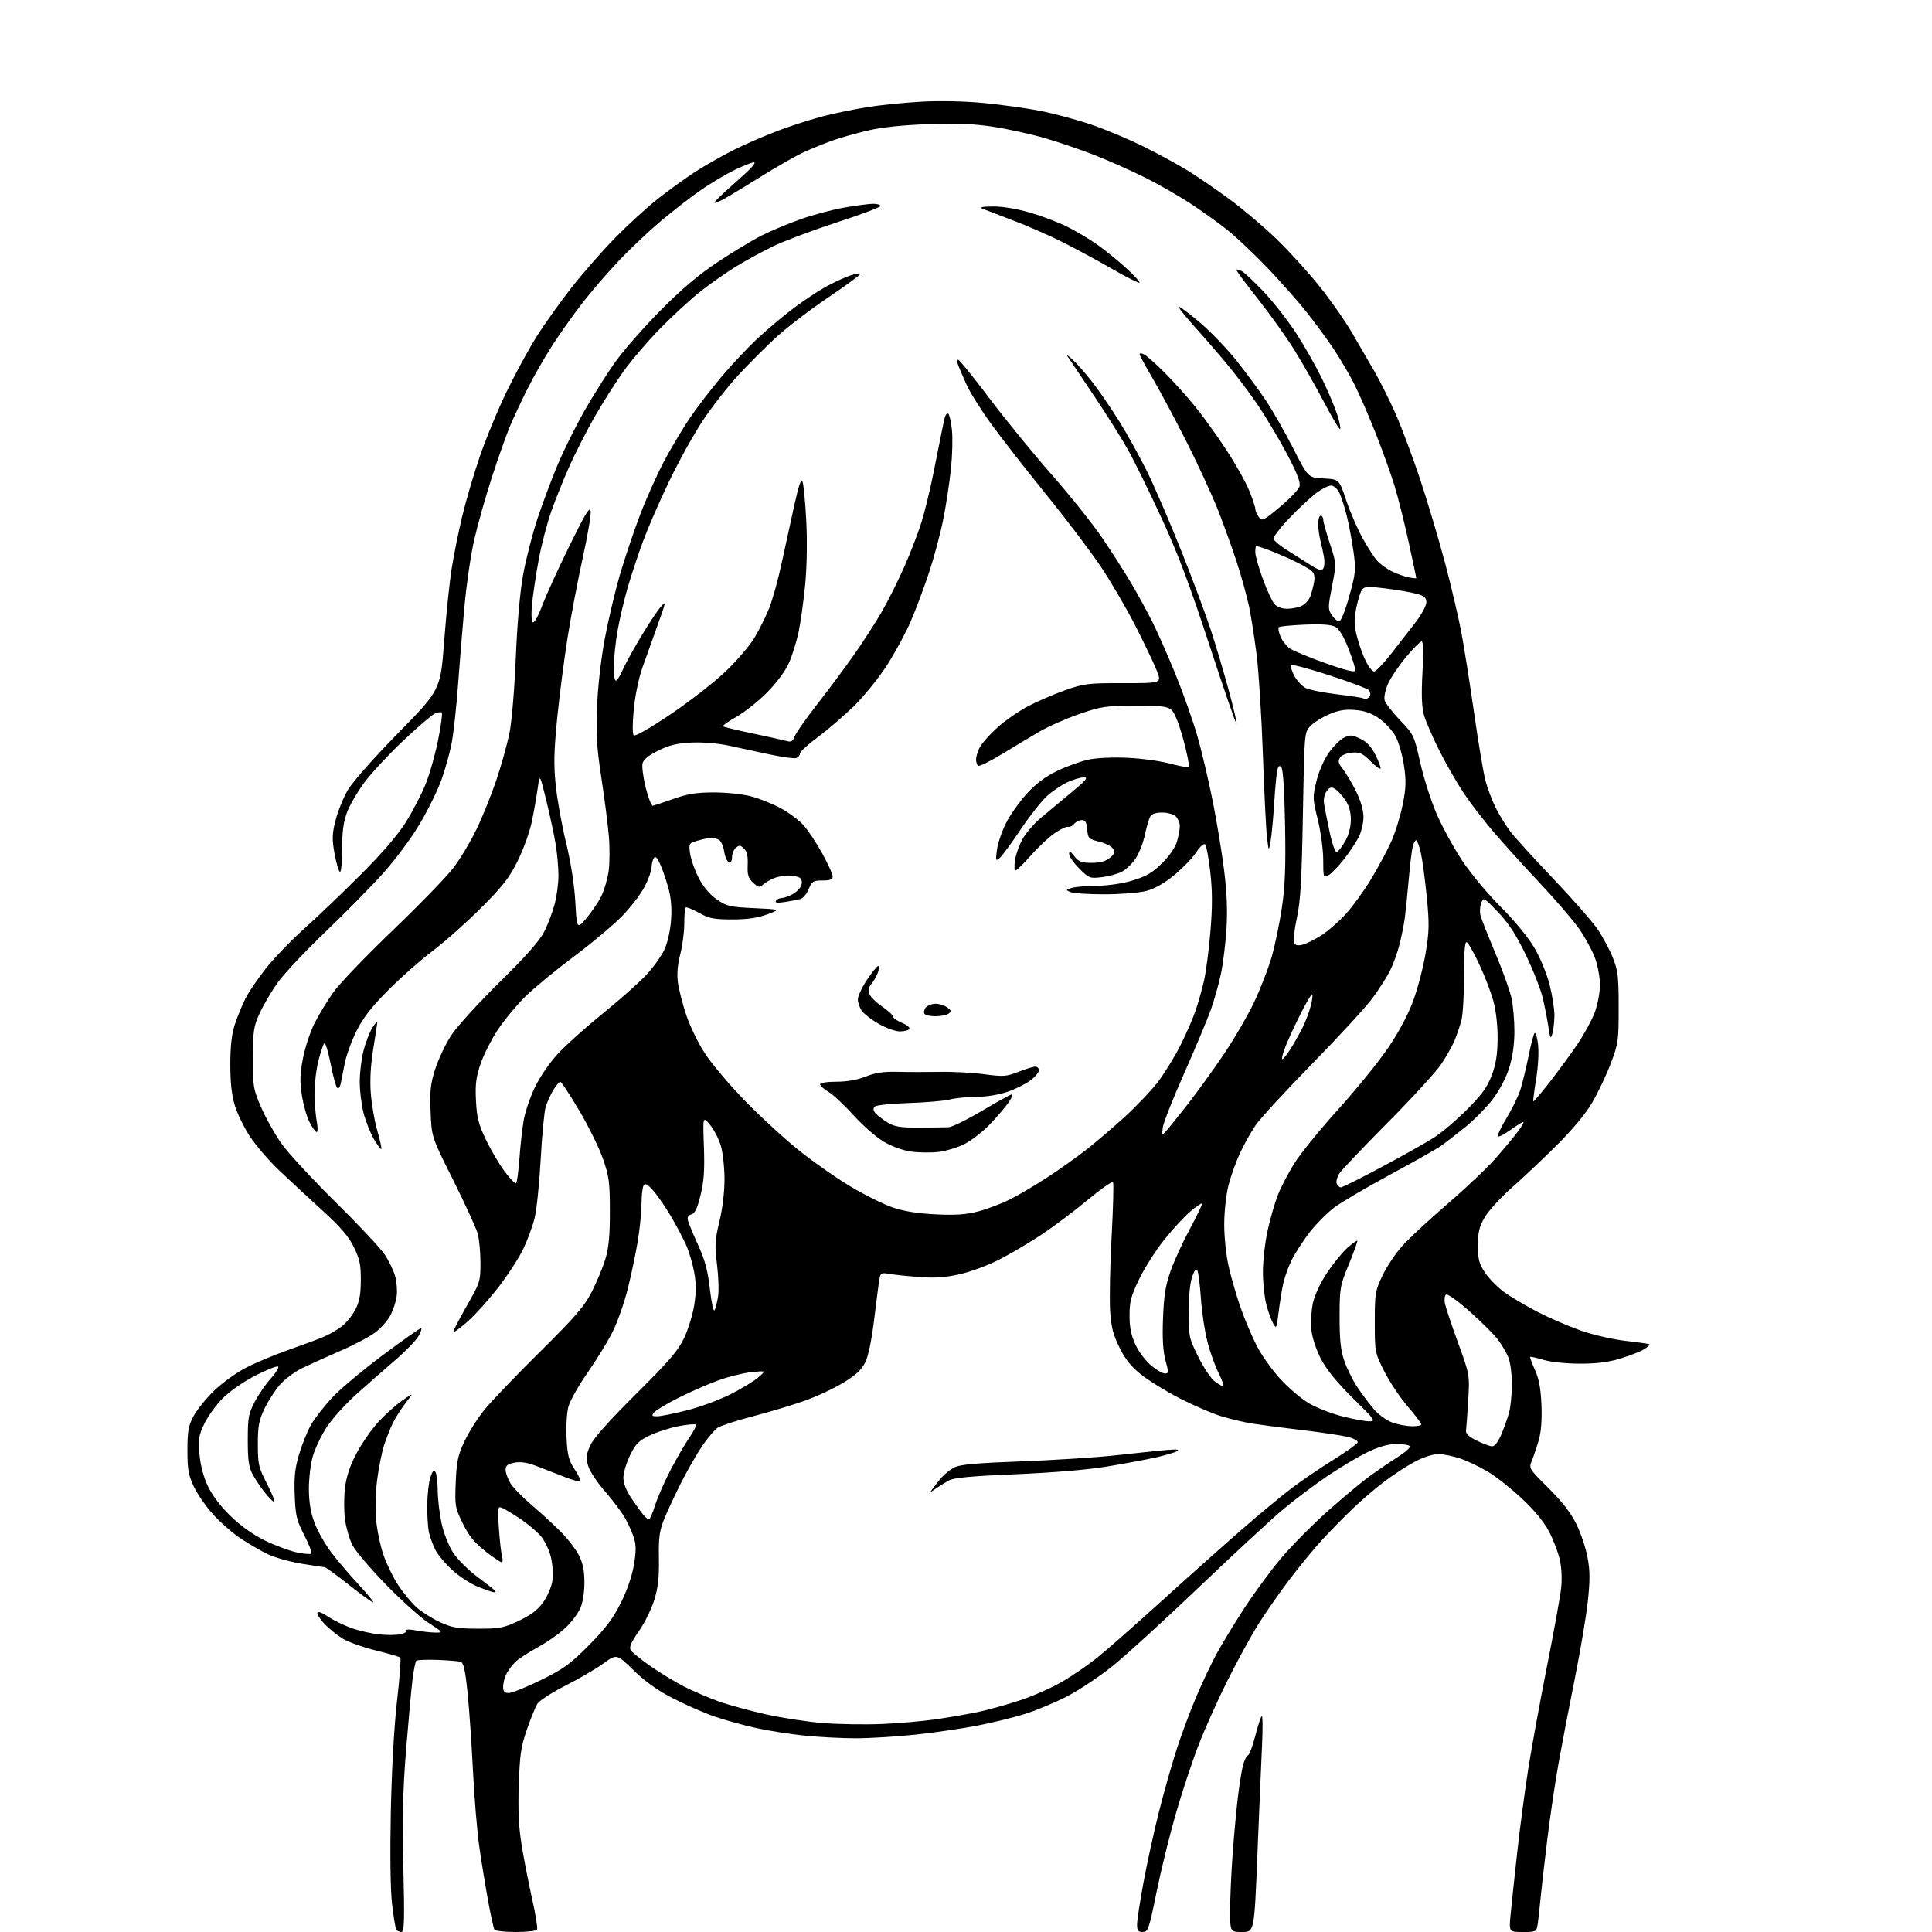 <?xml version="1.0" encoding="UTF-8" standalone="no"?>
<!-- Filename: b5c5f2a2abe06670cb56f243267fd12874878d4baf5b6063865b23cec1c03f33.svg -->
<!-- Created with https://svgstud.io -->
<svg
  version="1.1"
  xmlns="http://www.w3.org/2000/svg"
  xmlns:xlink="http://www.w3.org/1999/xlink"
  xmlns:svg="http://www.w3.org/2000/svg"
  xmlns:rdf="http://www.w3.org/1999/02/22-rdf-syntax-ns#"
  xmlns:cc="http://creativecommons.org/ns#"
  xmlns:dc="http://purl.org/dc/elements/1.1/"
  viewBox="0 0 768 768"
  width="768"
  height="768"
  role="img"
  aria-labelledby="titleID descID"
>
  <title id="titleID">Hair Curls</title>
  <desc id="descID">AI-generated SVG illustration: Hair Curls, created on https://svgstud.io</desc>

  <rect width="100%" height="100%" fill="white" />


  <path stroke="none" fill="black" fill-rule="evenodd" d="M159.53,768.00C158.75,768.00 157.84,767.56 157.51,767.02C157.18,766.48 156.43,761.86 155.84,756.77C155.19,751.08 155.01,736.86 155.36,720.00C155.71,703.24 156.68,686.06 157.84,676.00C158.89,666.92 159.47,659.24 159.12,658.91C158.78,658.59 154.45,657.33 149.50,656.11C144.55,654.89 138.70,652.83 136.50,651.53C134.30,650.23 130.99,647.60 129.14,645.67C127.29,643.75 125.94,641.68 126.14,641.08C126.36,640.42 128.07,641.05 130.37,642.61C132.50,644.05 136.77,646.13 139.87,647.23C142.97,648.32 148.05,649.45 151.16,649.74C154.27,650.03 158.01,649.96 159.45,649.60C160.90,649.24 161.85,648.57 161.57,648.11C161.29,647.65 162.95,647.65 165.28,648.10C167.60,648.55 171.03,648.93 172.91,648.96C176.31,649.00 176.31,649.00 170.41,645.15C167.16,643.03 159.49,636.14 153.38,629.85C147.26,623.56 141.29,616.53 140.11,614.22C138.94,611.92 137.61,607.35 137.16,604.07C136.71,600.79 136.70,595.14 137.14,591.51C137.69,586.95 139.08,582.74 141.66,577.83C143.71,573.93 147.62,568.30 150.34,565.31C153.07,562.33 157.37,558.47 159.90,556.73C164.50,553.57 164.50,553.57 161.38,557.53C159.67,559.72 157.37,563.30 156.27,565.50C155.17,567.70 153.56,571.75 152.68,574.50C151.80,577.25 150.58,583.33 149.96,588.00C149.32,592.76 149.12,599.80 149.49,604.00C149.86,608.12 151.18,614.47 152.43,618.10C153.68,621.73 156.37,627.23 158.42,630.31C160.46,633.39 163.77,637.35 165.76,639.10C167.76,640.85 171.89,643.44 174.95,644.85C179.66,647.02 181.94,647.41 190.00,647.42C198.58,647.44 200.15,647.14 206.18,644.31C210.97,642.06 213.72,639.99 215.88,637.00C217.56,634.68 219.19,630.89 219.56,628.45C219.93,625.97 219.68,621.84 218.98,618.93C218.29,616.04 216.47,612.33 214.83,610.46C213.23,608.63 209.49,605.53 206.54,603.57C203.58,601.60 200.38,599.70 199.43,599.33C197.84,598.73 197.75,599.41 198.32,607.59C198.66,612.49 199.22,617.51 199.58,618.75C199.94,619.99 199.84,621.00 199.37,621.00C198.89,621.00 195.95,619.00 192.84,616.56C188.60,613.23 186.38,610.48 183.97,605.60C180.90,599.35 180.78,598.67 181.16,589.29C181.50,580.96 182.02,578.53 184.62,572.99C186.29,569.41 189.84,563.79 192.50,560.49C195.16,557.20 205.06,546.85 214.51,537.50C228.80,523.35 232.28,519.33 235.25,513.50C237.21,509.65 239.64,503.80 240.64,500.50C241.99,496.01 242.45,491.22 242.43,481.50C242.42,469.92 242.12,467.64 239.67,460.60C238.15,456.26 233.90,447.61 230.21,441.38C226.52,435.15 223.16,430.04 222.74,430.03C222.31,430.01 221.07,431.46 219.98,433.25C218.88,435.04 217.51,438.07 216.92,440.00C216.34,441.93 215.44,451.38 214.92,461.00C214.40,470.62 213.30,481.15 212.47,484.39C211.65,487.63 209.62,493.10 207.97,496.55C206.33,500.01 201.87,506.85 198.08,511.76C194.28,516.67 188.80,522.77 185.89,525.31C182.98,527.86 180.43,529.76 180.21,529.54C179.99,529.32 182.33,524.74 185.41,519.35C190.84,509.84 191.00,509.35 190.99,502.03C190.99,497.89 190.51,492.70 189.93,490.50C189.34,488.30 184.97,478.74 180.22,469.25C171.57,451.99 171.57,451.99 171.17,441.97C170.83,433.56 171.13,430.82 173.03,424.90C174.28,421.02 177.10,415.07 179.29,411.67C181.48,408.28 190.13,398.75 198.52,390.50C209.22,379.97 214.54,373.94 216.38,370.27C217.83,367.39 219.69,362.46 220.51,359.31C221.33,356.16 222.00,351.09 221.99,348.04C221.99,344.99 221.52,339.57 220.95,336.00C220.38,332.43 218.71,324.55 217.23,318.50C214.55,307.50 214.55,307.50 213.72,313.50C213.26,316.80 212.21,322.78 211.37,326.79C210.53,330.79 208.01,337.77 205.75,342.29C202.39,349.05 199.79,352.37 191.08,361.06C185.26,366.86 176.68,374.49 172.00,378.00C167.32,381.51 159.41,388.50 154.41,393.52C147.70,400.25 144.38,404.53 141.73,409.81C139.76,413.75 137.65,419.57 137.03,422.74C136.42,425.91 135.69,429.58 135.41,430.89C135.10,432.29 134.52,432.92 134.00,432.39C133.52,431.90 132.34,427.55 131.40,422.71C130.45,417.88 129.33,414.28 128.91,414.71C128.50,415.15 127.45,418.26 126.58,421.64C125.71,425.02 125.02,430.87 125.04,434.64C125.07,438.41 125.46,443.41 125.91,445.75C126.36,448.09 126.35,450.00 125.89,450.00C125.42,450.00 124.14,448.24 123.04,446.08C121.94,443.93 120.57,439.09 119.99,435.33C119.15,429.94 119.25,426.86 120.43,420.70C121.25,416.41 123.34,410.11 125.06,406.70C126.79,403.29 130.17,397.74 132.56,394.37C134.96,391.00 145.55,379.98 156.09,369.87C166.63,359.77 177.49,348.57 180.22,345.00C182.95,341.43 187.12,334.45 189.49,329.50C191.87,324.55 195.40,315.77 197.34,310.00C199.28,304.23 201.60,295.90 202.50,291.50C203.43,286.93 204.51,274.08 205.03,261.50C205.61,247.70 206.69,235.39 207.94,228.47C209.04,222.41 211.57,212.51 213.55,206.47C215.54,200.44 219.17,190.72 221.62,184.87C224.08,179.02 228.92,169.27 232.38,163.20C235.85,157.13 241.34,148.44 244.59,143.88C247.84,139.32 255.90,130.13 262.50,123.46C271.05,114.82 277.63,109.26 285.39,104.11C291.38,100.13 299.26,95.39 302.89,93.56C306.53,91.73 313.50,88.82 318.38,87.10C323.26,85.37 331.08,83.30 335.76,82.48C340.44,81.67 345.55,81.00 347.13,81.00C348.71,81.00 350.00,81.40 350.00,81.88C350.00,82.36 342.17,85.31 332.60,88.42C323.04,91.54 311.67,95.80 307.35,97.89C303.03,99.99 296.39,103.61 292.58,105.94C288.77,108.28 282.47,112.69 278.58,115.75C274.69,118.81 267.45,125.45 262.50,130.50C257.55,135.55 250.97,143.24 247.87,147.59C244.77,151.94 239.67,159.97 236.53,165.43C233.40,170.89 228.90,179.67 226.53,184.93C224.17,190.19 220.84,198.43 219.15,203.24C217.45,208.04 215.18,216.82 214.09,222.74C213.01,228.66 211.84,236.49 211.49,240.15C211.12,244.12 211.26,247.04 211.84,247.40C212.38,247.74 214.04,244.74 215.52,240.75C217.01,236.76 221.88,226.07 226.35,217.00C232.86,203.77 234.54,201.05 234.80,203.25C234.98,204.77 233.56,213.09 231.64,221.75C229.73,230.41 227.01,244.70 225.61,253.50C224.22,262.30 222.35,276.81 221.46,285.76C220.18,298.75 220.07,304.06 220.92,312.26C221.50,317.89 223.35,328.12 225.02,335.00C226.91,342.77 228.30,351.64 228.69,358.45C229.32,369.40 229.32,369.40 233.05,365.07C235.09,362.69 237.76,358.77 238.96,356.36C240.17,353.94 241.51,349.39 241.95,346.23C242.39,343.08 242.41,336.68 241.99,332.00C241.58,327.32 240.24,316.98 239.02,309.00C237.23,297.29 236.90,291.90 237.33,281.00C237.64,273.01 238.90,261.97 240.40,253.95C241.80,246.49 244.51,235.02 246.43,228.45C248.35,221.88 251.97,211.12 254.48,204.55C256.99,197.98 261.30,188.36 264.07,183.18C266.84,177.99 271.35,170.43 274.09,166.36C276.83,162.30 282.44,154.97 286.54,150.08C290.65,145.18 297.27,138.15 301.25,134.45C305.24,130.74 311.65,125.35 315.50,122.47C319.35,119.58 324.98,115.84 328.01,114.15C331.04,112.46 335.43,110.41 337.76,109.59C340.09,108.76 342.00,108.44 342.00,108.86C342.00,109.29 336.26,113.50 329.25,118.23C322.24,122.95 313.04,129.97 308.81,133.83C304.58,137.69 297.67,144.60 293.45,149.18C289.23,153.75 282.85,161.94 279.27,167.36C275.69,172.78 269.71,183.58 265.98,191.36C262.24,199.14 257.59,209.82 255.63,215.11C253.67,220.39 250.92,228.71 249.50,233.60C248.09,238.48 246.27,246.25 245.46,250.87C244.66,255.48 244.00,261.93 244.00,265.19C244.00,268.95 244.37,270.89 245.02,270.49C245.57,270.15 246.68,268.30 247.48,266.39C248.28,264.48 251.40,258.77 254.41,253.71C257.42,248.64 261.04,243.15 262.45,241.50C264.94,238.58 264.91,238.78 261.41,248.50C259.43,254.00 256.70,261.65 255.33,265.50C253.94,269.41 252.44,276.68 251.93,281.96C251.39,287.56 251.38,291.78 251.91,292.31C252.45,292.85 258.45,289.41 266.66,283.87C274.27,278.73 284.10,271.08 288.50,266.85C292.90,262.63 298.01,256.68 299.85,253.62C301.70,250.56 304.33,245.28 305.70,241.90C307.07,238.51 309.30,230.51 310.66,224.12C312.03,217.73 314.30,207.32 315.71,201.00C317.60,192.49 318.47,190.05 319.05,191.60C319.47,192.75 320.13,199.73 320.51,207.10C320.92,215.05 320.75,225.28 320.09,232.25C319.47,238.72 318.29,247.26 317.45,251.24C316.61,255.22 314.83,260.88 313.49,263.81C312.06,266.94 308.45,271.74 304.76,275.43C301.30,278.89 295.86,283.19 292.69,284.98C289.51,286.77 287.12,288.46 287.39,288.72C287.65,288.98 292.96,290.26 299.18,291.56C305.41,292.86 311.50,294.22 312.73,294.57C314.51,295.09 315.16,294.70 315.94,292.67C316.47,291.27 320.36,285.70 324.58,280.31C328.80,274.91 335.28,266.23 338.98,261.00C342.68,255.78 347.79,247.90 350.34,243.50C352.89,239.10 357.06,230.78 359.61,225.00C362.15,219.22 365.25,211.12 366.48,207.00C367.71,202.88 369.69,194.78 370.86,189.00C372.04,183.22 373.48,176.03 374.07,173.00C374.66,169.97 375.37,166.71 375.64,165.74C375.92,164.76 376.50,164.19 376.94,164.46C377.38,164.73 378.03,167.55 378.39,170.73C378.75,173.90 378.58,180.94 378.02,186.36C377.45,191.79 376.08,200.79 374.98,206.36C373.87,211.94 371.33,221.45 369.34,227.50C367.34,233.55 364.05,242.32 362.03,247.00C360.01,251.68 355.74,259.55 352.55,264.50C349.36,269.45 343.54,276.65 339.62,280.51C335.71,284.36 329.24,289.94 325.25,292.90C321.26,295.85 318.00,298.84 318.00,299.53C318.00,300.22 317.37,301.03 316.59,301.33C315.81,301.63 310.98,300.97 305.84,299.87C300.70,298.77 293.35,297.19 289.50,296.36C285.51,295.49 279.28,294.98 275.00,295.17C269.26,295.43 266.15,296.17 261.75,298.33C257.87,300.23 255.81,301.89 255.42,303.45C255.11,304.72 255.68,309.07 256.69,313.13C257.70,317.18 258.98,320.41 259.52,320.31C260.06,320.20 263.75,318.96 267.73,317.56C273.39,315.56 276.88,315.00 283.77,315.00C288.62,315.00 295.23,315.69 298.46,316.53C301.69,317.37 306.97,319.47 310.19,321.18C313.40,322.90 317.52,325.94 319.34,327.96C321.16,329.97 324.53,335.02 326.82,339.18C329.12,343.34 331.00,347.48 331.00,348.37C331.00,349.61 330.02,350.00 326.95,350.00C323.28,350.00 322.76,350.32 321.47,353.43C320.68,355.31 319.24,357.08 318.27,357.35C317.30,357.63 314.53,358.16 312.12,358.54C309.03,359.02 307.95,358.89 308.43,358.11C308.81,357.50 309.79,357.00 310.61,357.00C311.43,357.00 313.40,356.33 314.98,355.51C316.56,354.69 318.16,353.06 318.54,351.89C318.96,350.54 318.71,349.43 317.86,348.89C317.11,348.42 315.06,348.02 313.30,348.02C311.54,348.01 308.84,348.56 307.30,349.24C305.76,349.92 303.88,351.07 303.12,351.79C301.98,352.89 301.35,352.74 299.38,350.89C297.45,349.07 297.05,347.78 297.22,343.84C297.37,340.44 296.94,338.51 295.77,337.34C294.39,335.96 293.83,335.90 292.55,336.96C291.70,337.67 291.00,339.35 291.00,340.71C291.00,342.23 290.52,343.01 289.75,342.75C289.07,342.52 288.23,340.64 287.89,338.56C287.56,336.49 286.66,334.40 285.89,333.91C285.13,333.43 283.82,333.03 283.00,333.02C282.18,333.02 279.76,333.49 277.63,334.09C273.80,335.15 273.76,335.21 274.31,339.25C274.61,341.50 276.13,345.83 277.69,348.88C279.53,352.48 282.04,355.49 284.85,357.46C288.84,360.27 289.98,360.54 299.76,361.00C310.35,361.50 310.35,361.50 304.93,363.50C301.07,364.92 297.05,365.50 291.00,365.49C283.68,365.48 281.85,365.11 277.81,362.84C275.23,361.39 272.87,360.46 272.56,360.77C272.25,361.08 272.00,364.01 272.00,367.27C272.00,370.54 271.28,375.98 270.41,379.36C269.35,383.43 269.03,387.18 269.47,390.48C269.83,393.22 271.31,399.03 272.75,403.38C274.19,407.74 277.57,414.69 280.27,418.82C282.97,422.96 290.20,431.49 296.34,437.79C302.48,444.09 312.16,452.96 317.85,457.50C323.55,462.05 332.77,468.49 338.35,471.80C343.93,475.12 351.43,478.82 355.00,480.03C359.37,481.51 364.95,482.39 372.00,482.73C379.93,483.10 384.07,482.81 388.92,481.54C392.45,480.61 398.08,478.48 401.42,476.81C404.76,475.13 411.32,471.27 416.00,468.24C420.68,465.20 427.65,460.27 431.50,457.28C435.35,454.28 442.39,448.28 447.15,443.93C451.91,439.59 457.92,433.22 460.52,429.77C463.11,426.32 467.04,419.90 469.25,415.50C471.47,411.10 474.13,405.02 475.17,402.00C476.22,398.98 477.75,393.58 478.57,390.02C479.40,386.45 480.57,377.52 481.17,370.18C481.98,360.30 481.96,354.18 481.11,346.69C480.48,341.12 479.56,336.16 479.07,335.67C478.55,335.15 477.05,336.48 475.46,338.87C473.97,341.13 470.03,345.20 466.70,347.93C462.70,351.20 458.93,353.33 455.57,354.19C452.78,354.91 445.32,355.50 439.00,355.50C432.68,355.50 426.60,355.10 425.50,354.61C423.60,353.77 423.62,353.69 426.00,352.96C427.38,352.54 431.94,352.15 436.14,352.10C440.80,352.04 446.43,351.19 450.52,349.92C455.79,348.29 458.29,346.80 462.04,343.05C464.97,340.12 467.25,336.75 467.91,334.38C468.50,332.25 468.99,329.52 468.99,328.32C469.00,327.12 468.29,325.44 467.43,324.57C466.54,323.68 464.17,323.00 461.96,323.00C459.27,323.00 457.79,323.54 457.15,324.75C456.65,325.71 455.72,328.98 455.08,332.00C454.44,335.02 452.82,339.17 451.47,341.22C450.11,343.27 447.63,345.66 445.95,346.53C444.27,347.40 440.68,348.37 437.97,348.69C433.23,349.25 432.88,349.12 429.02,345.25C426.81,343.04 425.00,340.45 425.00,339.48C425.00,338.10 425.43,338.28 427.07,340.37C428.80,342.56 429.95,343.00 433.96,343.00C437.25,343.00 439.53,342.38 441.14,341.06C443.02,339.52 443.28,338.77 442.43,337.38C441.85,336.42 439.37,335.16 436.93,334.57C432.76,333.56 432.48,333.28 432.19,329.75C431.95,326.91 431.44,326.00 430.06,326.00C429.06,326.00 427.67,326.69 426.97,327.53C426.27,328.38 425.20,328.89 424.60,328.68C423.99,328.47 421.61,329.59 419.29,331.17C416.98,332.75 412.72,336.73 409.82,340.02C406.92,343.31 404.17,346.00 403.69,346.00C403.21,346.00 403.13,344.09 403.51,341.75C403.88,339.41 405.28,335.60 406.62,333.29C407.95,330.97 411.17,327.28 413.77,325.09C416.37,322.89 421.80,318.38 425.84,315.05C431.77,310.16 432.73,309.00 430.84,309.02C429.55,309.03 426.64,309.89 424.36,310.92C422.09,311.96 418.43,314.43 416.23,316.41C414.03,318.40 409.26,324.45 405.63,329.87C402.00,335.30 398.27,340.35 397.35,341.12C395.80,342.39 395.72,342.12 396.31,337.76C396.67,335.16 398.29,330.39 399.92,327.16C401.55,323.93 405.27,318.68 408.18,315.49C411.90,311.42 415.54,308.70 420.37,306.39C424.16,304.57 429.78,302.56 432.87,301.92C436.11,301.25 442.70,300.96 448.49,301.25C453.99,301.51 461.52,302.56 465.22,303.57C468.91,304.58 472.20,305.13 472.54,304.80C472.87,304.46 471.92,299.66 470.44,294.13C468.81,288.08 466.95,283.36 465.76,282.28C464.08,280.77 461.90,280.51 451.14,280.54C439.52,280.57 437.74,280.84 429.00,283.85C423.77,285.65 416.57,288.84 413.00,290.94C409.43,293.03 402.73,297.05 398.12,299.86C393.52,302.66 389.35,304.72 388.87,304.42C388.39,304.12 388.00,302.99 388.00,301.89C388.00,300.80 388.65,298.64 389.45,297.10C390.25,295.55 393.34,292.06 396.32,289.34C399.30,286.61 404.84,282.76 408.62,280.77C412.40,278.78 419.10,275.89 423.50,274.34C430.94,271.73 432.57,271.53 446.65,271.56C461.81,271.58 461.81,271.58 459.84,266.60C458.76,263.86 455.00,255.97 451.49,249.06C447.97,242.15 441.80,231.55 437.76,225.50C433.73,219.45 423.92,206.48 415.97,196.68C408.01,186.88 398.18,174.28 394.12,168.68C390.05,163.08 385.62,156.03 384.26,153.00C382.90,149.97 381.39,146.49 380.92,145.25C380.44,144.01 380.43,143.00 380.90,143.00C381.37,143.00 386.93,149.86 393.25,158.25C399.57,166.64 410.67,180.25 417.91,188.50C425.16,196.75 434.17,208.00 437.92,213.50C441.68,219.00 446.88,227.10 449.48,231.50C452.08,235.90 455.91,242.88 457.99,247.00C460.06,251.12 464.24,260.57 467.27,268.00C470.30,275.43 474.20,286.45 475.94,292.50C477.67,298.55 480.42,310.13 482.03,318.24C483.65,326.35 485.70,338.72 486.58,345.74C487.69,354.53 487.99,361.76 487.55,369.00C487.20,374.77 486.23,382.82 485.39,386.87C484.55,390.93 482.73,397.45 481.33,401.37C479.93,405.29 475.19,416.60 470.79,426.50C466.40,436.40 462.56,446.07 462.27,448.00C461.81,451.08 461.93,451.32 463.20,450.00C464.00,449.18 467.83,444.45 471.71,439.50C475.60,434.55 482.17,425.47 486.32,419.33C490.47,413.19 495.93,403.85 498.44,398.57C500.96,393.29 504.12,385.16 505.47,380.50C506.82,375.84 508.67,366.96 509.58,360.76C510.85,352.10 511.14,344.48 510.83,327.76C510.57,313.68 510.03,305.63 509.31,304.91C508.50,304.10 508.06,304.56 507.66,306.65C507.36,308.22 506.82,314.23 506.46,320.00C506.10,325.77 505.47,332.30 505.07,334.50C504.34,338.50 504.34,338.50 503.66,333.00C503.29,329.98 502.55,315.12 502.02,300.00C501.50,284.88 500.37,266.99 499.52,260.26C498.67,253.53 497.33,244.94 496.54,241.17C495.74,237.40 493.68,229.86 491.94,224.41C490.21,218.96 486.75,209.32 484.27,203.00C481.78,196.68 475.97,184.07 471.36,175.00C466.75,165.93 460.73,154.69 457.99,150.04C455.24,145.39 453.00,141.21 453.00,140.76C453.00,140.30 453.86,140.39 454.90,140.95C455.95,141.51 459.55,144.71 462.91,148.07C466.27,151.43 471.65,157.40 474.87,161.34C478.08,165.28 483.74,173.10 487.42,178.73C491.11,184.36 495.22,191.66 496.56,194.96C497.90,198.26 499.00,201.56 499.00,202.29C499.00,203.02 499.62,204.47 500.38,205.50C501.68,207.29 502.14,207.07 508.89,201.44C512.81,198.17 516.29,194.50 516.61,193.28C517.02,191.73 515.52,187.88 511.64,180.55C508.59,174.78 503.36,166.00 500.04,161.06C496.72,156.12 490.65,148.12 486.56,143.29C482.46,138.45 476.57,131.69 473.46,128.25C470.35,124.81 468.23,122.00 468.75,122.00C469.27,122.00 473.09,124.90 477.24,128.44C481.40,131.98 487.85,138.73 491.58,143.42C495.32,148.12 500.56,155.23 503.23,159.23C505.90,163.23 510.77,171.77 514.06,178.20C520.03,189.91 520.03,189.91 526.18,190.20C532.33,190.50 532.33,190.50 535.12,198.83C536.66,203.41 539.57,210.16 541.59,213.83C543.62,217.50 546.22,221.56 547.39,222.85C548.55,224.14 551.08,226.00 553.00,226.98C554.92,227.95 557.96,229.07 559.75,229.46C561.54,229.84 563.00,229.99 563.00,229.77C563.00,229.56 561.63,223.11 559.95,215.44C558.28,207.78 555.78,197.81 554.41,193.30C553.04,188.80 549.72,179.52 547.03,172.68C544.35,165.85 540.48,156.93 538.44,152.88C536.39,148.82 532.58,142.32 529.95,138.43C527.33,134.54 522.49,127.97 519.20,123.83C515.91,119.69 509.00,111.89 503.86,106.50C498.71,101.11 491.52,94.33 487.89,91.42C484.25,88.51 477.50,83.68 472.89,80.69C468.27,77.69 460.35,73.16 455.27,70.62C450.19,68.08 441.47,64.18 435.89,61.96C430.31,59.73 421.12,56.58 415.47,54.95C409.82,53.31 400.54,51.26 394.85,50.39C387.19,49.22 380.48,48.95 369.00,49.35C358.84,49.71 350.57,50.58 345.00,51.88C340.32,52.98 334.02,54.75 331.00,55.83C327.98,56.92 322.93,58.96 319.79,60.37C316.65,61.78 308.78,66.26 302.29,70.31C295.81,74.37 289.04,78.45 287.25,79.37C285.46,80.30 284.00,80.82 284.00,80.55C284.00,80.27 285.91,78.31 288.25,76.19C290.59,74.08 294.30,70.73 296.50,68.75C298.69,66.78 300.24,64.91 299.93,64.60C299.62,64.29 296.22,65.55 292.36,67.39C288.51,69.24 282.01,73.12 277.93,76.02C273.84,78.91 266.87,84.35 262.43,88.09C258.00,91.84 250.79,98.64 246.42,103.20C242.05,107.77 235.50,115.33 231.86,120.00C228.23,124.67 222.77,132.32 219.74,137.00C216.71,141.68 212.19,149.55 209.71,154.50C207.23,159.45 204.05,166.25 202.65,169.60C201.24,172.96 198.06,181.96 195.57,189.60C193.08,197.25 189.91,208.45 188.52,214.50C187.14,220.55 185.37,232.70 184.58,241.50C183.79,250.30 182.64,264.46 182.02,272.96C181.39,281.47 180.27,291.59 179.53,295.46C178.78,299.33 176.96,305.88 175.48,310.00C174.00,314.12 170.12,322.01 166.85,327.53C163.48,333.23 157.15,341.74 152.21,347.23C147.42,352.55 137.06,363.07 129.18,370.61C121.31,378.15 112.87,387.12 110.43,390.54C107.99,393.96 104.78,399.40 103.29,402.63C100.83,407.96 100.57,409.61 100.54,420.50C100.50,431.92 100.66,432.87 103.82,440.19C105.64,444.42 109.31,450.95 111.97,454.69C114.63,458.44 124.24,468.82 133.32,477.77C142.41,486.73 151.23,496.15 152.93,498.72C154.63,501.28 156.52,505.20 157.11,507.42C157.71,509.64 157.97,513.16 157.69,515.24C157.42,517.32 156.32,520.70 155.26,522.76C154.19,524.82 151.52,527.88 149.31,529.57C147.11,531.26 140.85,534.59 135.40,536.95C129.96,539.32 123.09,542.42 120.15,543.84C117.20,545.26 113.21,548.24 111.27,550.46C109.33,552.68 106.57,556.98 105.13,560.00C102.92,564.62 102.50,566.88 102.50,574.12C102.50,582.08 102.78,583.29 106.16,589.87C108.17,593.79 109.45,597.00 108.99,597.00C108.54,597.00 106.84,595.31 105.22,593.25C103.60,591.19 101.42,587.92 100.39,586.00C98.90,583.24 98.50,580.40 98.50,572.50C98.50,563.49 98.78,561.97 101.29,557.21C102.82,554.31 105.69,550.13 107.68,547.94C109.66,545.74 110.96,543.63 110.58,543.24C110.19,542.86 106.16,544.44 101.63,546.76C96.98,549.14 91.33,553.04 88.66,555.71C86.06,558.31 82.76,562.83 81.33,565.76C79.03,570.47 78.79,571.91 79.29,577.97C79.66,582.39 80.85,586.94 82.60,590.68C84.33,594.37 87.65,598.75 91.66,602.65C95.71,606.59 100.63,610.09 105.31,612.37C109.33,614.34 114.99,616.45 117.88,617.07C120.77,617.69 123.42,617.92 123.76,617.57C124.10,617.23 122.83,613.93 120.94,610.24C117.89,604.29 117.46,602.50 117.15,594.27C116.88,586.86 117.25,583.54 119.01,577.75C120.22,573.76 122.36,568.53 123.77,566.13C125.18,563.72 128.85,559.03 131.92,555.70C134.99,552.37 144.02,544.77 151.99,538.82C159.96,532.87 166.86,528.00 167.33,528.00C167.80,528.00 167.34,529.44 166.32,531.20C165.29,532.96 161.08,537.28 156.97,540.80C152.86,544.33 145.94,550.41 141.59,554.31C137.24,558.22 131.94,564.12 129.81,567.41C127.68,570.71 125.22,575.87 124.35,578.88C123.47,581.89 122.77,587.76 122.79,591.93C122.82,597.15 123.50,601.27 124.98,605.22C126.16,608.37 129.05,613.55 131.41,616.72C133.76,619.90 138.73,625.76 142.44,629.75C146.15,633.74 148.81,636.99 148.34,636.98C147.88,636.98 143.52,633.83 138.66,629.98C133.80,626.14 129.53,623.00 129.16,623.00C128.80,622.99 124.67,622.37 119.98,621.61C115.29,620.85 109.20,619.13 106.43,617.80C103.67,616.47 98.85,613.68 95.73,611.61C92.61,609.54 87.72,605.29 84.87,602.17C82.01,599.05 78.51,594.02 77.09,591.00C74.90,586.35 74.50,584.10 74.51,576.50C74.51,568.94 74.90,566.78 76.90,563.00C78.22,560.53 81.83,556.02 84.93,552.99C88.03,549.96 93.70,545.84 97.53,543.83C101.36,541.82 109.00,538.60 114.50,536.68C120.00,534.75 126.30,532.42 128.50,531.49C130.70,530.56 133.97,528.70 135.76,527.34C137.55,525.99 140.00,523.00 141.21,520.69C142.87,517.50 143.40,514.72 143.43,508.99C143.47,502.75 143.00,500.53 140.66,495.75C138.56,491.45 135.42,487.79 128.24,481.25C122.95,476.44 115.30,469.35 111.23,465.50C107.16,461.65 101.88,455.57 99.51,452.00C97.13,448.43 94.37,442.80 93.37,439.50C92.08,435.29 91.55,430.37 91.56,423.00C91.58,415.49 92.11,410.93 93.43,407.00C94.45,403.98 96.32,399.42 97.59,396.87C98.87,394.33 102.56,388.92 105.79,384.85C109.02,380.78 115.90,373.66 121.08,369.02C126.26,364.39 136.36,354.73 143.53,347.55C152.07,338.99 158.22,331.83 161.40,326.72C164.06,322.45 167.54,315.74 169.14,311.82C170.74,307.90 172.98,300.01 174.13,294.29C175.29,288.57 175.95,283.62 175.62,283.28C175.28,282.95 173.99,283.15 172.75,283.72C171.51,284.30 165.91,289.12 160.30,294.43C154.68,299.74 147.82,307.11 145.04,310.79C142.27,314.48 139.10,319.88 138.00,322.79C136.51,326.72 136.00,330.51 136.00,337.60C136.00,343.06 135.61,346.88 135.09,346.56C134.59,346.25 133.64,342.95 132.97,339.23C131.94,333.46 132.01,331.52 133.42,325.99C134.33,322.42 136.52,317.03 138.29,314.01C140.11,310.89 148.75,301.12 158.30,291.38C175.10,274.23 175.10,274.23 176.56,254.91C177.36,244.29 178.70,231.30 179.54,226.05C180.37,220.80 182.23,211.55 183.67,205.50C185.10,199.45 188.27,188.65 190.72,181.50C193.16,174.35 198.00,162.65 201.48,155.50C204.96,148.35 210.33,138.50 213.42,133.62C216.50,128.74 222.67,120.09 227.12,114.41C231.57,108.73 239.32,99.87 244.35,94.72C249.38,89.57 257.00,82.59 261.27,79.21C265.55,75.83 272.30,70.95 276.27,68.36C280.25,65.78 287.32,61.76 292.00,59.44C296.68,57.12 304.77,53.63 310.00,51.69C315.23,49.75 323.10,47.25 327.50,46.12C331.90,45.00 339.66,43.41 344.75,42.59C349.84,41.77 359.52,40.79 366.25,40.42C373.65,40.01 383.45,40.22 391.00,40.94C397.88,41.60 407.84,42.97 413.16,44.00C418.47,45.02 427.58,47.45 433.41,49.40C439.23,51.35 448.95,55.42 454.99,58.45C461.04,61.48 469.03,65.86 472.74,68.18C476.46,70.49 483.73,75.50 488.89,79.30C494.06,83.10 502.33,90.10 507.27,94.85C512.21,99.61 519.92,108.07 524.40,113.66C528.89,119.24 534.79,127.68 537.53,132.42C540.26,137.15 544.24,144.01 546.37,147.66C548.50,151.31 552.26,158.85 554.73,164.40C557.19,169.96 561.62,181.79 564.58,190.69C567.53,199.60 571.95,214.45 574.40,223.69C576.86,232.94 579.80,245.45 580.93,251.50C582.06,257.55 584.34,271.96 585.99,283.51C587.64,295.07 589.66,307.12 590.48,310.28C591.31,313.44 593.18,318.39 594.63,321.26C596.09,324.14 598.69,328.33 600.41,330.59C602.13,332.84 609.83,341.30 617.52,349.38C625.21,357.47 633.15,366.53 635.17,369.53C637.19,372.52 639.88,377.57 641.14,380.74C643.16,385.79 643.44,388.24 643.44,400.50C643.44,413.85 643.29,414.89 640.22,422.94C638.45,427.59 635.12,434.56 632.83,438.44C630.23,442.85 624.89,449.25 618.58,455.50C613.04,461.00 605.02,468.56 600.76,472.31C596.50,476.05 591.78,481.22 590.26,483.81C588.02,487.64 587.51,489.71 587.50,495.07C587.50,500.57 587.95,502.32 590.26,505.82C591.79,508.12 595.16,511.57 597.76,513.49C600.37,515.41 606.33,518.96 611.00,521.39C615.67,523.81 623.47,527.19 628.33,528.90C633.31,530.65 641.12,532.45 646.28,533.03C651.29,533.60 655.55,534.21 655.73,534.40C655.91,534.58 655.01,535.42 653.71,536.27C652.42,537.11 648.25,538.77 644.43,539.95C639.38,541.51 634.92,542.09 628.00,542.08C622.48,542.07 616.42,541.44 613.55,540.57C610.82,539.75 608.45,539.21 608.28,539.38C608.11,539.55 608.97,541.90 610.18,544.60C611.77,548.14 612.48,552.00 612.75,558.50C612.99,564.42 612.62,569.21 611.67,572.50C610.88,575.25 609.65,578.90 608.95,580.61C607.68,583.69 607.72,583.76 615.61,591.61C621.13,597.09 624.51,601.48 626.71,606.00C628.45,609.58 630.42,615.52 631.10,619.22C632.06,624.46 632.08,628.30 631.16,636.72C630.51,642.65 628.22,656.27 626.06,667.00C623.89,677.73 621.00,692.80 619.62,700.50C618.24,708.20 616.20,721.92 615.10,731.00C613.99,740.08 612.82,750.20 612.51,753.50C612.19,756.80 611.69,761.41 611.40,763.75C610.88,768.00 610.88,768.00 605.36,768.00C599.84,768.00 599.84,768.00 600.47,761.25C600.82,757.54 602.00,746.40 603.10,736.50C604.19,726.60 606.19,711.52 607.53,703.00C608.87,694.48 612.20,676.25 614.93,662.50C617.66,648.75 620.20,634.73 620.57,631.33C620.98,627.53 620.76,623.12 620.00,619.83C619.32,616.90 617.39,611.89 615.71,608.70C613.77,605.00 609.87,600.28 604.97,595.70C600.74,591.74 594.69,586.95 591.52,585.06C588.35,583.16 583.45,580.81 580.63,579.84C577.81,578.86 573.86,578.05 571.85,578.03C569.69,578.01 565.91,579.20 562.59,580.95C559.50,582.58 554.06,586.10 550.51,588.78C546.95,591.45 541.22,596.36 537.77,599.67C534.32,602.98 528.90,608.50 525.71,611.94C522.53,615.38 516.64,622.54 512.62,627.85C508.60,633.16 502.99,641.22 500.14,645.77C497.30,650.31 491.83,660.29 488.00,667.94C484.16,675.59 478.97,687.17 476.45,693.67C473.93,700.18 469.85,712.48 467.40,721.00C464.94,729.52 461.48,743.59 459.72,752.25C456.72,766.98 456.37,768.00 454.26,768.00C452.43,768.00 452.00,767.44 452.00,765.07C452.00,763.45 453.15,755.92 454.55,748.32C455.95,740.72 458.69,728.20 460.63,720.50C462.56,712.80 465.75,701.55 467.70,695.50C469.66,689.45 473.20,679.94 475.58,674.37C477.96,668.80 481.58,661.15 483.63,657.37C485.69,653.59 490.57,645.55 494.49,639.50C498.41,633.45 505.02,624.45 509.18,619.50C513.34,614.55 521.77,606.04 527.91,600.58C534.05,595.12 541.64,588.81 544.78,586.55C547.93,584.29 552.86,580.94 555.75,579.12C558.63,577.29 560.74,575.39 560.44,574.90C560.13,574.40 557.77,574.00 555.19,574.00C552.04,574.00 548.37,575.01 544.00,577.07C540.42,578.76 533.23,583.01 528.00,586.52C522.77,590.03 514.68,596.11 510.01,600.03C505.34,603.95 490.27,617.90 476.51,631.03C462.76,644.17 447.24,658.31 442.03,662.46C436.83,666.62 428.73,672.00 424.03,674.41C419.34,676.82 411.86,679.93 407.41,681.33C402.96,682.72 394.41,684.82 388.41,685.98C382.41,687.14 371.43,688.74 364.00,689.54C356.57,690.33 345.94,690.98 340.36,690.99C334.78,691.00 325.55,690.52 319.86,689.94C314.16,689.36 305.45,687.99 300.50,686.90C295.55,685.81 288.12,683.75 284.00,682.33C279.88,680.91 272.46,677.66 267.53,675.12C261.35,671.94 256.47,668.46 251.85,663.96C245.15,657.41 245.15,657.41 239.83,661.27C236.90,663.40 230.12,667.35 224.78,670.06C219.43,672.77 214.41,676.01 213.63,677.25C212.85,678.49 210.96,683.10 209.45,687.50C207.08,694.34 206.62,697.55 206.22,709.67C205.87,720.22 206.19,726.48 207.47,734.17C208.42,739.85 210.28,749.36 211.62,755.30C212.96,761.25 213.79,766.53 213.47,767.05C213.15,767.57 209.34,768.00 205.00,768.00C200.66,768.00 196.86,767.57 196.53,767.05C196.21,766.53 195.10,761.47 194.06,755.80C193.03,750.14 191.46,740.55 190.58,734.50C189.70,728.45 188.54,714.73 188.02,704.00C187.49,693.27 186.52,679.22 185.85,672.76C184.91,663.65 184.29,660.92 183.07,660.57C182.21,660.32 178.04,659.99 173.81,659.83C169.57,659.68 165.82,659.84 165.47,660.19C165.12,660.55 164.45,663.91 163.98,667.67C163.51,671.42 162.37,683.95 161.43,695.50C160.14,711.57 159.88,722.54 160.34,742.25C160.85,764.04 160.72,768.00 159.53,768.00zM493.80,768.00C489.00,768.00 489.00,768.00 489.00,759.25C489.00,754.44 489.45,744.42 489.99,737.00C490.54,729.58 491.47,719.45 492.06,714.50C492.66,709.55 493.57,703.85 494.09,701.83C494.61,699.81 495.49,698.00 496.06,697.81C496.62,697.63 497.93,694.18 498.96,690.15C500.00,686.12 501.17,682.52 501.56,682.16C501.95,681.80 502.00,687.12 501.67,694.00C501.35,700.88 500.52,720.34 499.84,737.25C498.60,768.00 498.60,768.00 493.80,768.00zM350.50,685.32C357.10,685.06 366.79,684.21 372.04,683.45C377.28,682.69 384.86,681.37 388.87,680.53C392.88,679.68 400.39,677.59 405.55,675.88C410.71,674.17 418.27,670.82 422.34,668.44C426.41,666.05 432.61,661.80 436.12,658.99C439.63,656.18 451.04,646.14 461.47,636.69C471.90,627.23 486.27,614.42 493.39,608.21C500.52,602.00 509.59,594.48 513.55,591.49C517.51,588.51 524.93,583.47 530.04,580.29C535.15,577.10 539.50,574.00 539.71,573.38C539.91,572.76 538.16,571.78 535.79,571.20C533.43,570.62 525.42,569.42 518.00,568.53C510.57,567.65 501.57,566.48 498.00,565.93C494.43,565.37 488.57,563.98 485.00,562.83C481.43,561.69 474.23,558.56 469.00,555.89C463.77,553.22 456.95,549.03 453.84,546.58C449.62,543.25 447.37,540.46 444.98,535.62C442.42,530.40 441.69,527.49 441.28,520.81C441.00,516.24 441.27,503.12 441.88,491.65C442.50,480.18 442.75,470.41 442.45,469.93C442.16,469.45 437.55,472.68 432.21,477.11C426.87,481.54 418.68,487.70 414.00,490.80C409.32,493.90 401.86,498.32 397.41,500.61C392.95,502.92 385.81,505.57 381.50,506.53C375.59,507.85 371.56,508.11 365.08,507.61C360.36,507.25 355.06,506.69 353.30,506.37C350.51,505.86 350.03,506.09 349.64,508.14C349.39,509.44 348.45,516.58 347.56,524.00C346.54,532.45 345.20,538.99 343.98,541.50C342.53,544.46 340.27,546.58 335.26,549.64C331.54,551.92 324.49,555.20 319.60,556.92C314.70,558.64 305.49,561.40 299.13,563.05C292.77,564.71 286.55,566.72 285.32,567.53C284.09,568.33 281.30,571.61 279.13,574.81C276.96,578.00 273.16,584.64 270.67,589.56C268.19,594.48 265.17,600.98 263.96,604.00C262.14,608.54 261.78,611.25 261.92,619.50C262.05,627.10 261.61,631.08 260.07,636.06C258.95,639.66 256.18,645.27 253.91,648.51C250.84,652.88 250.02,654.81 250.72,655.96C251.24,656.81 254.78,659.67 258.58,662.33C262.39,664.99 268.43,668.65 272.00,670.46C275.57,672.27 281.67,674.89 285.54,676.28C289.41,677.67 297.90,680.00 304.40,681.46C310.90,682.91 321.23,684.49 327.36,684.96C333.49,685.43 343.90,685.59 350.50,685.32zM202.26,673.00C203.50,673.00 209.23,670.68 215.00,667.86C224.08,663.40 226.64,661.54 234.11,654.00C240.68,647.36 243.70,643.36 246.76,637.24C249.24,632.29 251.25,626.47 251.98,622.12C252.90,616.64 252.90,614.20 251.98,611.28C251.32,609.20 249.70,605.61 248.37,603.30C247.05,600.99 243.49,596.26 240.46,592.80C237.43,589.33 234.44,584.82 233.82,582.76C232.87,579.62 232.99,578.33 234.54,574.76C235.80,571.87 241.66,565.27 252.77,554.20C266.26,540.79 269.66,536.81 272.03,531.70C273.62,528.29 275.40,522.43 275.99,518.68C276.75,513.80 276.75,510.15 275.98,505.89C275.39,502.61 274.03,497.90 272.96,495.41C271.90,492.92 269.19,487.74 266.94,483.90C264.70,480.05 261.47,475.33 259.77,473.40C257.47,470.77 256.48,470.21 255.86,471.19C255.40,471.91 255.02,475.20 255.01,478.50C255.00,481.80 254.32,488.55 253.50,493.50C252.68,498.45 250.89,506.99 249.51,512.47C248.14,517.95 245.43,525.60 243.50,529.47C241.57,533.34 237.09,540.64 233.54,545.70C230.00,550.76 226.58,556.84 225.94,559.20C225.30,561.59 224.97,567.14 225.21,571.67C225.56,578.50 226.09,580.54 228.39,584.02C229.91,586.31 230.90,588.43 230.59,588.74C230.29,589.05 227.67,588.37 224.77,587.24C221.87,586.11 216.94,584.19 213.80,582.97C209.72,581.39 207.10,580.95 204.55,581.42C201.76,581.95 201.00,582.56 201.00,584.30C201.01,585.51 201.86,587.89 202.89,589.60C203.93,591.30 207.64,595.12 211.14,598.10C214.64,601.07 219.83,605.82 222.68,608.66C225.54,611.50 228.86,615.77 230.08,618.16C231.68,621.30 232.30,624.29 232.31,629.00C232.32,632.75 231.66,637.05 230.75,639.17C229.88,641.19 227.30,644.65 225.01,646.87C222.72,649.10 217.85,652.57 214.17,654.59C210.50,656.62 206.44,659.22 205.15,660.39C203.87,661.55 202.18,663.72 201.40,665.20C200.63,666.69 200.00,669.05 200.00,670.45C200.00,672.43 200.50,673.00 202.26,673.00zM196.25,632.95C195.84,632.92 193.16,632.00 190.30,630.90C187.44,629.80 182.81,626.83 180.00,624.31C177.20,621.79 174.08,618.10 173.07,616.11C172.07,614.13 170.91,610.95 170.50,609.05C170.09,607.15 169.79,602.26 169.84,598.18C169.89,594.10 170.44,589.18 171.08,587.26C171.93,584.69 172.46,584.13 173.10,585.13C173.58,585.88 173.98,589.20 174.00,592.50C174.02,595.80 174.69,601.59 175.49,605.37C176.33,609.32 178.27,614.30 180.06,617.09C181.84,619.87 186.11,624.11 190.08,627.06C193.89,629.88 197.00,632.37 197.00,632.59C197.00,632.82 196.66,632.98 196.25,632.95zM257.97,604.00C258.34,604.00 259.44,601.44 260.43,598.32C261.41,595.19 264.19,588.87 266.59,584.27C269.00,579.68 272.36,573.88 274.08,571.39C275.79,568.90 276.94,566.60 276.63,566.29C276.32,565.98 273.23,566.26 269.78,566.92C266.33,567.58 261.16,569.23 258.30,570.61C253.90,572.71 252.69,573.93 250.45,578.51C248.99,581.49 247.80,585.49 247.80,587.39C247.80,589.64 248.94,592.54 251.05,595.67C252.84,598.33 254.98,601.29 255.81,602.25C256.63,603.21 257.61,604.00 257.97,604.00zM372.00,591.74C369.55,593.44 369.53,593.44 370.95,591.49C371.75,590.39 373.33,588.44 374.45,587.15C375.58,585.87 377.81,584.13 379.41,583.30C381.60,582.16 388.15,581.57 405.91,580.92C418.88,580.44 435.80,579.35 443.50,578.51C451.20,577.66 460.20,576.72 463.50,576.42C467.47,576.05 468.99,576.19 468.00,576.82C467.18,577.34 463.31,578.48 459.42,579.36C455.52,580.23 446.75,581.87 439.92,582.99C432.30,584.25 418.30,585.42 403.67,586.03C385.92,586.78 379.16,587.41 377.17,588.52C375.70,589.34 373.38,590.79 372.00,591.74zM593.13,574.94C594.14,574.98 595.51,573.22 596.78,570.25C597.89,567.64 599.29,563.70 599.90,561.50C600.50,559.30 600.99,554.22 600.99,550.22C601.00,546.11 600.37,541.42 599.55,539.47C598.75,537.56 596.87,534.38 595.36,532.40C593.85,530.42 588.85,525.46 584.26,521.37C579.67,517.28 575.43,514.23 574.85,514.59C574.27,514.95 574.06,516.54 574.37,518.12C574.69,519.71 577.04,526.74 579.59,533.75C584.23,546.50 584.23,546.50 583.64,556.50C583.32,562.00 582.93,567.38 582.78,568.46C582.57,569.90 583.68,571.00 587.00,572.65C589.48,573.88 592.23,574.91 593.13,574.94zM561.25,566.96C563.31,566.98 565.00,566.64 565.00,566.20C565.00,565.77 562.51,562.50 559.48,558.95C556.44,555.40 552.28,549.15 550.23,545.05C546.54,537.69 546.50,537.47 546.50,525.55C546.50,514.15 546.67,513.15 549.59,507.00C551.29,503.43 554.86,498.10 557.52,495.16C560.18,492.22 568.28,484.70 575.53,478.46C582.78,472.21 591.39,464.04 594.67,460.30C597.95,456.56 601.89,451.81 603.43,449.75C604.98,447.69 605.92,446.00 605.53,446.00C605.14,446.00 602.84,447.43 600.42,449.17C597.99,450.91 595.74,452.07 595.42,451.75C595.10,451.43 596.65,448.15 598.88,444.46C601.10,440.78 603.58,435.68 604.39,433.13C605.19,430.58 606.63,424.68 607.58,420.00C608.52,415.32 609.62,411.13 610.02,410.67C610.42,410.22 611.04,412.25 611.39,415.17C611.76,418.25 611.43,424.09 610.63,429.00C609.86,433.68 609.36,437.64 609.52,437.82C609.68,437.99 612.66,434.47 616.15,429.99C619.64,425.51 624.61,418.70 627.20,414.87C629.78,411.04 632.82,405.43 633.95,402.41C635.09,399.35 636.00,394.52 636.00,391.50C636.00,388.51 635.10,383.66 633.99,380.70C632.88,377.74 630.07,372.58 627.74,369.24C625.41,365.89 618.28,357.60 611.91,350.82C605.54,344.05 597.26,334.90 593.53,330.50C589.79,326.10 584.60,319.35 582.00,315.50C579.41,311.65 575.01,304.00 572.23,298.50C569.45,293.00 566.63,286.48 565.97,284.00C565.15,280.91 564.99,275.67 565.46,267.25C565.93,258.99 565.81,255.00 565.11,255.00C564.54,255.00 561.73,257.81 558.87,261.25C556.01,264.69 552.80,269.45 551.75,271.84C550.69,274.23 550.09,277.15 550.41,278.34C550.73,279.53 553.48,283.11 556.53,286.29C561.98,291.98 562.13,292.29 564.60,303.29C565.99,309.46 568.94,318.65 571.16,323.72C573.38,328.79 577.88,337.02 581.17,342.01C584.48,347.05 591.26,355.19 596.39,360.32C601.79,365.71 607.38,372.47 609.81,376.56C612.23,380.63 614.81,386.87 615.99,391.44C617.09,395.78 617.96,401.39 617.90,403.91C617.85,406.43 617.46,409.62 617.05,411.00C616.41,413.14 616.20,412.79 615.57,408.50C615.16,405.75 614.16,400.57 613.34,397.00C612.51,393.43 609.44,385.55 606.50,379.50C602.59,371.43 599.64,366.91 595.44,362.53C589.79,356.65 589.69,356.59 588.80,359.01C588.30,360.35 588.17,362.54 588.50,363.87C588.84,365.20 591.50,371.96 594.42,378.90C597.34,385.83 600.24,393.89 600.86,396.80C601.49,399.72 602.00,405.63 602.00,409.94C602.00,414.99 601.28,420.12 599.98,424.32C598.78,428.23 596.17,433.24 593.49,436.81C591.02,440.09 585.96,445.22 582.25,448.21C578.54,451.21 574.12,454.60 572.44,455.76C570.75,456.92 561.75,461.99 552.44,467.02C543.12,472.05 533.17,477.92 530.33,480.06C527.49,482.20 523.09,486.63 520.57,489.91C518.05,493.19 514.87,498.09 513.50,500.81C512.14,503.52 510.57,507.94 510.02,510.62C509.46,513.30 508.66,518.42 508.22,522.00C507.48,528.18 507.37,528.38 506.07,526.05C505.32,524.70 504.11,521.32 503.37,518.55C502.63,515.77 502.03,509.90 502.03,505.50C502.04,501.10 502.89,493.68 503.93,489.00C504.97,484.32 506.79,478.02 507.98,475.00C509.17,471.98 512.10,466.35 514.49,462.50C516.88,458.65 524.74,448.98 531.95,441.00C539.17,433.02 548.13,421.97 551.87,416.44C556.28,409.92 559.81,403.24 561.90,397.46C563.68,392.56 565.86,384.09 566.75,378.65C568.16,370.07 568.21,367.11 567.13,356.20C566.44,349.29 565.38,341.47 564.77,338.82C564.16,336.17 563.33,334.00 562.94,334.00C562.54,334.00 561.92,335.18 561.56,336.62C561.20,338.06 560.48,344.02 559.97,349.87C559.46,355.72 558.76,362.52 558.42,365.00C558.09,367.48 557.14,372.17 556.33,375.43C555.52,378.69 553.81,383.41 552.53,385.93C551.26,388.44 548.12,393.34 545.57,396.80C543.02,400.27 532.26,411.97 521.67,422.80C511.07,433.64 500.94,444.65 499.14,447.27C497.35,449.89 494.57,454.84 492.97,458.27C491.37,461.70 489.31,467.43 488.38,471.00C487.44,474.65 486.68,481.45 486.65,486.50C486.63,491.75 487.37,498.83 488.43,503.50C489.42,507.90 491.58,515.33 493.22,520.00C494.86,524.67 497.78,531.53 499.71,535.23C501.64,538.93 505.82,544.78 509.00,548.23C512.17,551.68 517.19,555.95 520.15,557.73C523.11,559.51 529.09,561.87 533.43,562.98C537.77,564.09 542.63,565.00 544.24,565.00C546.99,565.00 546.63,564.49 537.76,555.75C531.37,549.45 527.33,544.49 525.11,540.22C523.18,536.50 521.63,531.78 521.30,528.65C521.00,525.74 521.27,520.96 521.90,518.03C522.59,514.81 524.82,510.03 527.54,505.94C530.01,502.22 533.65,497.76 535.62,496.03C537.60,494.29 539.36,493.03 539.55,493.22C539.74,493.41 538.24,497.60 536.21,502.53C532.67,511.14 532.53,511.98 532.51,523.50C532.50,532.69 532.94,536.79 534.39,541.00C535.43,544.02 537.79,548.75 539.62,551.50C541.46,554.25 544.43,558.21 546.23,560.29C548.03,562.38 551.30,564.72 553.50,565.50C555.70,566.28 559.19,566.93 561.25,566.96zM261.25,563.00C262.62,563.00 267.99,561.92 273.19,560.60C278.38,559.29 286.20,556.39 290.56,554.16C294.93,551.94 299.85,548.94 301.50,547.49C304.50,544.87 304.50,544.87 298.80,545.44C295.67,545.75 289.82,547.19 285.80,548.63C281.79,550.07 274.65,553.18 269.95,555.54C265.24,557.90 260.80,560.54 260.07,561.41C258.93,562.79 259.08,563.00 261.25,563.00zM486.15,551.00C486.64,551.00 485.87,548.71 484.45,545.90C483.03,543.10 481.00,537.43 479.95,533.29C478.89,529.16 477.73,521.44 477.38,516.14C477.02,510.84 476.40,505.87 475.99,505.10C475.48,504.13 474.83,504.90 473.88,507.60C473.06,509.92 472.50,515.57 472.50,521.55C472.50,531.17 472.66,531.94 476.28,539.25C478.36,543.46 481.23,547.82 482.67,548.95C484.10,550.08 485.67,551.00 486.15,551.00zM463.08,546.00C464.56,546.00 464.58,545.51 463.29,540.75C462.30,537.08 462.01,532.03 462.32,524.00C462.66,515.01 463.32,510.91 465.34,505.21C466.75,501.20 470.23,493.63 473.06,488.39C475.89,483.16 478.01,478.68 477.78,478.44C477.54,478.21 475.40,479.68 473.02,481.72C470.64,483.76 465.99,488.82 462.69,492.96C459.39,497.11 454.96,504.08 452.85,508.45C449.58,515.20 449.00,517.38 449.01,522.95C449.02,527.72 449.66,530.88 451.38,534.57C452.68,537.36 455.48,541.07 457.60,542.82C459.72,544.57 462.19,546.00 463.08,546.00zM284.04,520.85C284.44,520.11 285.07,517.68 285.44,515.45C285.81,513.23 285.62,507.49 285.03,502.71C284.07,495.02 284.18,493.02 285.97,485.62C287.19,480.60 288.00,473.84 288.00,468.79C288.00,464.16 287.34,458.14 286.53,455.43C285.73,452.72 283.79,448.97 282.22,447.10C279.38,443.69 279.38,443.69 279.81,455.79C280.14,465.11 279.84,469.54 278.48,475.07C277.18,480.38 276.23,482.39 274.83,482.75C273.46,483.11 273.10,483.83 273.53,485.37C273.85,486.54 275.69,490.94 277.61,495.15C280.26,500.96 281.37,505.15 282.20,512.51C282.81,517.84 283.64,521.60 284.04,520.85zM533.02,472.00C533.61,472.00 540.93,468.35 549.28,463.88C557.63,459.42 566.95,454.18 569.98,452.24C573.02,450.31 578.92,445.30 583.10,441.11C589.03,435.17 591.20,432.18 592.97,427.50C594.64,423.08 595.26,419.27 595.32,413.00C595.37,407.88 594.72,401.96 593.69,398.12C592.75,394.61 590.24,388.04 588.12,383.51C586.00,378.98 583.75,374.96 583.13,374.58C582.31,374.07 582.00,377.68 581.99,387.69C581.99,395.29 581.52,403.30 580.95,405.50C580.38,407.70 579.17,411.30 578.25,413.50C577.34,415.70 574.94,419.98 572.92,423.00C570.90,426.02 561.34,436.47 551.68,446.20C542.02,455.94 533.36,465.05 532.44,466.44C531.53,467.84 531.04,469.66 531.36,470.49C531.68,471.32 532.42,472.00 533.02,472.00zM205.12,470.42C205.49,470.20 206.09,465.85 206.46,460.76C206.83,455.67 207.58,448.80 208.14,445.50C208.69,442.20 210.70,436.25 212.59,432.28C214.59,428.10 218.45,422.46 221.77,418.88C224.92,415.47 232.90,408.32 239.50,402.98C246.10,397.65 253.89,390.74 256.81,387.64C259.72,384.54 263.06,379.86 264.22,377.25C265.44,374.50 266.52,369.52 266.78,365.42C267.10,360.52 266.71,356.52 265.53,352.42C264.59,349.16 263.12,345.01 262.27,343.18C261.13,340.76 260.48,340.22 259.87,341.18C259.41,341.91 259.02,343.53 259.02,344.78C259.01,346.04 257.82,349.40 256.37,352.25C254.93,355.11 250.99,360.32 247.62,363.84C244.25,367.35 235.52,374.70 228.21,380.17C220.90,385.63 212.10,392.89 208.66,396.30C205.21,399.71 200.32,405.65 197.79,409.50C195.26,413.35 192.20,419.43 190.99,423.00C189.23,428.20 188.88,431.12 189.21,437.59C189.55,444.28 190.24,446.96 193.18,453.09C195.13,457.16 198.47,462.82 200.60,465.67C202.72,468.51 204.76,470.65 205.12,470.42zM373.01,457.91C369.98,458.26 365.03,458.19 362.00,457.75C358.75,457.27 354.31,455.63 351.13,453.72C348.17,451.95 342.81,447.24 339.21,443.25C335.61,439.26 331.16,435.11 329.33,434.03C327.50,432.95 326.00,431.60 326.00,431.03C326.00,430.43 328.68,430.00 332.46,430.00C336.64,430.00 340.78,429.27 344.17,427.93C348.08,426.39 351.33,425.92 356.96,426.06C361.11,426.17 368.60,426.18 373.62,426.08C378.64,425.97 386.53,426.40 391.16,427.01C398.87,428.04 400.03,427.96 404.83,426.07C407.71,424.93 410.73,424.00 411.54,424.00C412.34,424.00 413.00,424.65 413.00,425.45C413.00,426.25 411.49,428.05 409.65,429.45C407.81,430.85 403.69,432.90 400.50,434.00C397.04,435.19 392.02,436.01 388.09,436.02C384.47,436.04 379.70,436.51 377.50,437.07C375.30,437.63 367.93,438.26 361.12,438.47C354.31,438.69 348.28,439.32 347.71,439.89C347.01,440.59 347.09,441.40 347.95,442.45C348.65,443.29 350.78,444.94 352.69,446.12C355.59,447.91 357.67,448.26 365.33,448.23C370.37,448.21 375.63,448.16 377.02,448.10C378.40,448.05 384.45,445.07 390.46,441.50C396.47,437.93 401.78,435.00 402.26,435.00C402.74,435.00 402.14,436.46 400.92,438.25C399.69,440.04 396.40,443.90 393.60,446.83C390.79,449.76 386.26,453.31 383.51,454.72C380.77,456.12 376.05,457.56 373.01,457.91zM151.57,456.76C151.35,456.98 150.04,455.21 148.64,452.83C147.25,450.45 145.41,445.82 144.55,442.54C143.70,439.26 143.00,433.62 143.00,430.00C143.00,426.38 143.70,420.75 144.55,417.48C145.40,414.21 146.97,410.18 148.03,408.52C149.10,406.86 149.97,405.84 149.98,406.26C149.99,406.68 149.28,411.40 148.40,416.76C147.35,423.18 147.01,429.23 147.39,434.50C147.72,438.90 148.88,445.62 149.97,449.43C151.07,453.25 151.79,456.55 151.57,456.76zM509.76,421.00C510.17,421.00 511.69,419.08 513.14,416.75C514.59,414.41 516.68,410.70 517.79,408.49C518.89,406.29 520.32,402.53 520.96,400.14C521.60,397.75 521.91,395.57 521.63,395.30C521.35,395.02 519.29,398.45 517.04,402.93C514.79,407.40 512.06,413.30 510.99,416.03C509.91,418.76 509.36,421.00 509.76,421.00zM357.69,409.99C355.94,409.99 352.17,408.64 349.32,407.01C346.47,405.38 343.43,403.03 342.57,401.80C341.71,400.56 341.00,398.52 341.00,397.26C341.00,396.00 342.64,392.50 344.64,389.48C346.64,386.47 348.66,384.00 349.12,384.00C349.58,384.00 349.48,385.24 348.91,386.75C348.33,388.26 347.18,390.25 346.34,391.18C345.41,392.20 345.08,393.66 345.48,394.93C345.84,396.06 348.13,398.37 350.57,400.05C353.01,401.72 355.00,403.55 355.00,404.10C355.00,404.65 356.59,405.77 358.54,406.58C360.49,407.39 361.81,408.50 361.48,409.03C361.15,409.56 359.45,410.00 357.69,409.99zM371.81,403.98C369.78,403.99 367.83,403.53 367.47,402.96C367.12,402.38 367.37,401.26 368.04,400.46C368.70,399.66 370.45,399.00 371.93,399.00C373.41,399.00 375.49,399.67 376.56,400.48C378.24,401.76 378.30,402.10 377.00,402.97C376.18,403.52 373.84,403.98 371.81,403.98zM517.76,375.54C519.27,375.16 522.63,373.50 525.24,371.83C527.84,370.17 532.21,366.37 534.93,363.38C537.66,360.40 542.19,354.16 545.00,349.51C547.80,344.86 551.40,338.19 552.99,334.69C554.57,331.19 556.63,324.61 557.55,320.07C558.94,313.17 559.03,310.58 558.09,304.24C557.47,300.07 555.96,294.84 554.73,292.62C553.50,290.40 550.60,287.26 548.29,285.63C545.28,283.52 542.54,282.54 538.72,282.23C534.70,281.89 532.11,282.33 528.29,283.97C525.49,285.18 522.14,287.29 520.85,288.66C518.51,291.15 518.50,291.29 517.92,323.83C517.47,349.82 516.98,358.18 515.56,364.73C514.58,369.26 514.05,373.70 514.40,374.59C514.86,375.80 515.72,376.04 517.76,375.54zM528.01,348.00C526.08,349.03 526.00,348.77 526.00,341.83C526.00,337.81 525.04,330.70 523.85,325.83C521.78,317.38 521.76,316.81 523.34,310.41C524.30,306.53 526.36,301.85 528.30,299.14C530.12,296.59 532.84,293.91 534.34,293.18C536.69,292.04 537.57,292.11 540.78,293.68C543.41,294.97 545.20,296.91 546.88,300.29C548.18,302.93 549.03,305.30 548.76,305.57C548.49,305.85 546.65,304.45 544.67,302.47C541.64,299.44 540.50,298.92 537.39,299.19C535.26,299.37 533.25,300.22 532.63,301.21C531.79,302.55 532.05,303.54 533.81,305.71C535.04,307.25 537.39,311.20 539.03,314.50C540.93,318.34 542.00,322.05 542.00,324.79C542.00,327.15 541.13,330.78 540.07,332.86C539.01,334.94 536.31,338.95 534.08,341.78C531.84,344.61 529.11,347.40 528.01,348.00zM531.41,338.70C532.01,338.50 533.51,336.58 534.73,334.42C536.14,331.95 536.97,328.80 536.98,325.90C536.99,322.75 536.29,320.25 534.75,317.99C533.51,316.17 531.69,314.20 530.69,313.59C529.25,312.72 528.58,312.90 527.38,314.50C526.48,315.69 526.06,317.72 526.33,319.50C526.59,321.15 527.59,326.23 528.56,330.78C529.60,335.64 530.78,338.91 531.41,338.70zM491.56,287.77C491.34,288.00 486.47,273.85 480.73,256.34C472.79,232.08 468.22,219.98 461.52,205.50C456.69,195.05 450.71,182.90 448.22,178.50C445.74,174.10 439.94,164.88 435.34,158.00C430.73,151.12 426.20,144.38 425.27,143.00C423.59,140.50 423.59,140.50 426.39,143.00C427.94,144.38 431.33,148.20 433.93,151.50C436.54,154.80 441.48,162.00 444.92,167.50C448.36,173.00 453.61,182.53 456.58,188.68C459.55,194.83 465.53,208.78 469.86,219.68C474.19,230.58 479.36,244.45 481.34,250.50C483.32,256.55 486.52,267.32 488.45,274.43C490.39,281.55 491.79,287.55 491.56,287.77zM543.38,277.71C543.92,277.52 544.51,276.95 544.67,276.44C544.83,275.92 544.64,275.02 544.23,274.42C543.83,273.83 536.85,271.18 528.73,268.53C520.60,265.88 513.64,264.02 513.27,264.40C512.89,264.77 513.45,266.67 514.49,268.62C515.54,270.56 517.55,272.75 518.97,273.48C520.38,274.21 526.03,275.34 531.52,276.00C537.01,276.65 541.70,277.38 541.94,277.61C542.18,277.85 542.83,277.89 543.38,277.71zM538.76,266.64C538.90,266.01 537.71,262.12 536.11,258.00C534.20,253.10 532.38,250.05 530.85,249.20C529.21,248.29 525.55,248.02 518.73,248.30C513.36,248.52 508.69,248.98 508.35,249.32C508.01,249.66 508.31,251.34 509.02,253.05C509.73,254.76 511.44,256.91 512.82,257.83C514.21,258.75 520.55,261.36 526.92,263.64C534.36,266.31 538.59,267.38 538.76,266.64zM546.27,266.94C546.95,266.91 549.98,263.74 553.00,259.89C556.02,256.04 560.41,250.39 562.75,247.34C565.09,244.28 567.00,240.72 567.00,239.43C567.00,237.54 566.23,236.87 563.07,236.02C560.91,235.44 555.41,234.49 550.85,233.92C543.66,233.02 542.41,233.09 541.41,234.46C540.77,235.33 539.74,238.62 539.12,241.79C538.20,246.45 538.27,248.63 539.49,253.30C540.32,256.47 541.90,260.85 543.02,263.03C544.13,265.21 545.59,266.98 546.27,266.94zM532.31,247.00C533.06,247.00 534.70,242.93 536.34,237.03C538.93,227.74 539.04,226.54 538.04,219.28C537.44,215.00 536.24,208.57 535.35,205.00C534.47,201.43 533.12,197.26 532.35,195.75C531.58,194.24 530.13,193.00 529.12,193.00C528.12,193.00 525.55,194.29 523.40,195.86C521.26,197.44 516.42,201.93 512.66,205.85C508.90,209.78 506.01,213.55 506.23,214.24C506.45,214.93 508.75,216.85 511.33,218.50C513.90,220.15 518.08,222.80 520.61,224.39C524.25,226.69 525.38,227.01 526.04,225.94C526.49,225.20 526.63,223.22 526.33,221.55C526.04,219.87 525.40,216.93 524.91,215.00C524.41,213.07 524.01,210.04 524.01,208.25C524.00,206.46 524.45,205.00 525.00,205.00C525.55,205.00 526.00,205.69 526.00,206.53C526.00,207.38 527.18,211.65 528.63,216.02C531.25,223.97 531.25,223.97 529.51,232.97C527.88,241.35 527.87,242.15 529.40,244.49C530.31,245.87 531.61,247.00 532.31,247.00zM511.61,242.00C513.42,242.00 516.02,241.49 517.39,240.87C518.75,240.25 520.31,238.56 520.85,237.12C521.39,235.68 522.07,233.09 522.37,231.36C522.75,229.14 522.41,227.80 521.20,226.78C520.27,225.99 516.80,224.08 513.50,222.55C510.20,221.02 505.76,219.14 503.62,218.38C501.49,217.62 499.58,217.00 499.37,217.00C499.17,217.00 499.00,218.11 499.00,219.47C499.00,220.83 500.34,225.63 501.99,230.13C503.63,234.63 505.73,239.14 506.64,240.16C507.62,241.24 509.67,242.00 511.61,242.00zM532.74,170.59C532.46,170.88 529.55,166.02 526.28,159.80C523.01,153.59 517.75,144.32 514.59,139.22C511.43,134.12 504.85,124.91 499.98,118.75C495.10,112.59 491.27,107.40 491.47,107.20C491.67,107.00 492.69,107.30 493.74,107.86C494.79,108.42 498.72,112.14 502.48,116.12C506.24,120.11 511.97,127.45 515.22,132.43C518.47,137.42 523.09,145.55 525.50,150.50C527.90,155.45 530.63,161.88 531.56,164.79C532.49,167.70 533.02,170.31 532.74,170.59zM452.97,112.36C452.69,112.64 447.74,110.16 441.98,106.83C436.22,103.51 427.23,98.66 422.00,96.05C416.77,93.44 408.00,89.61 402.50,87.54C397.00,85.46 391.60,83.40 390.50,82.95C389.13,82.39 390.45,82.11 394.64,82.07C398.41,82.03 404.11,82.97 409.43,84.51C414.20,85.89 420.88,88.43 424.30,90.15C427.71,91.87 432.98,95.00 436.00,97.11C439.02,99.22 444.20,103.40 447.49,106.40C450.79,109.40 453.25,112.08 452.97,112.36z" />

</svg>
